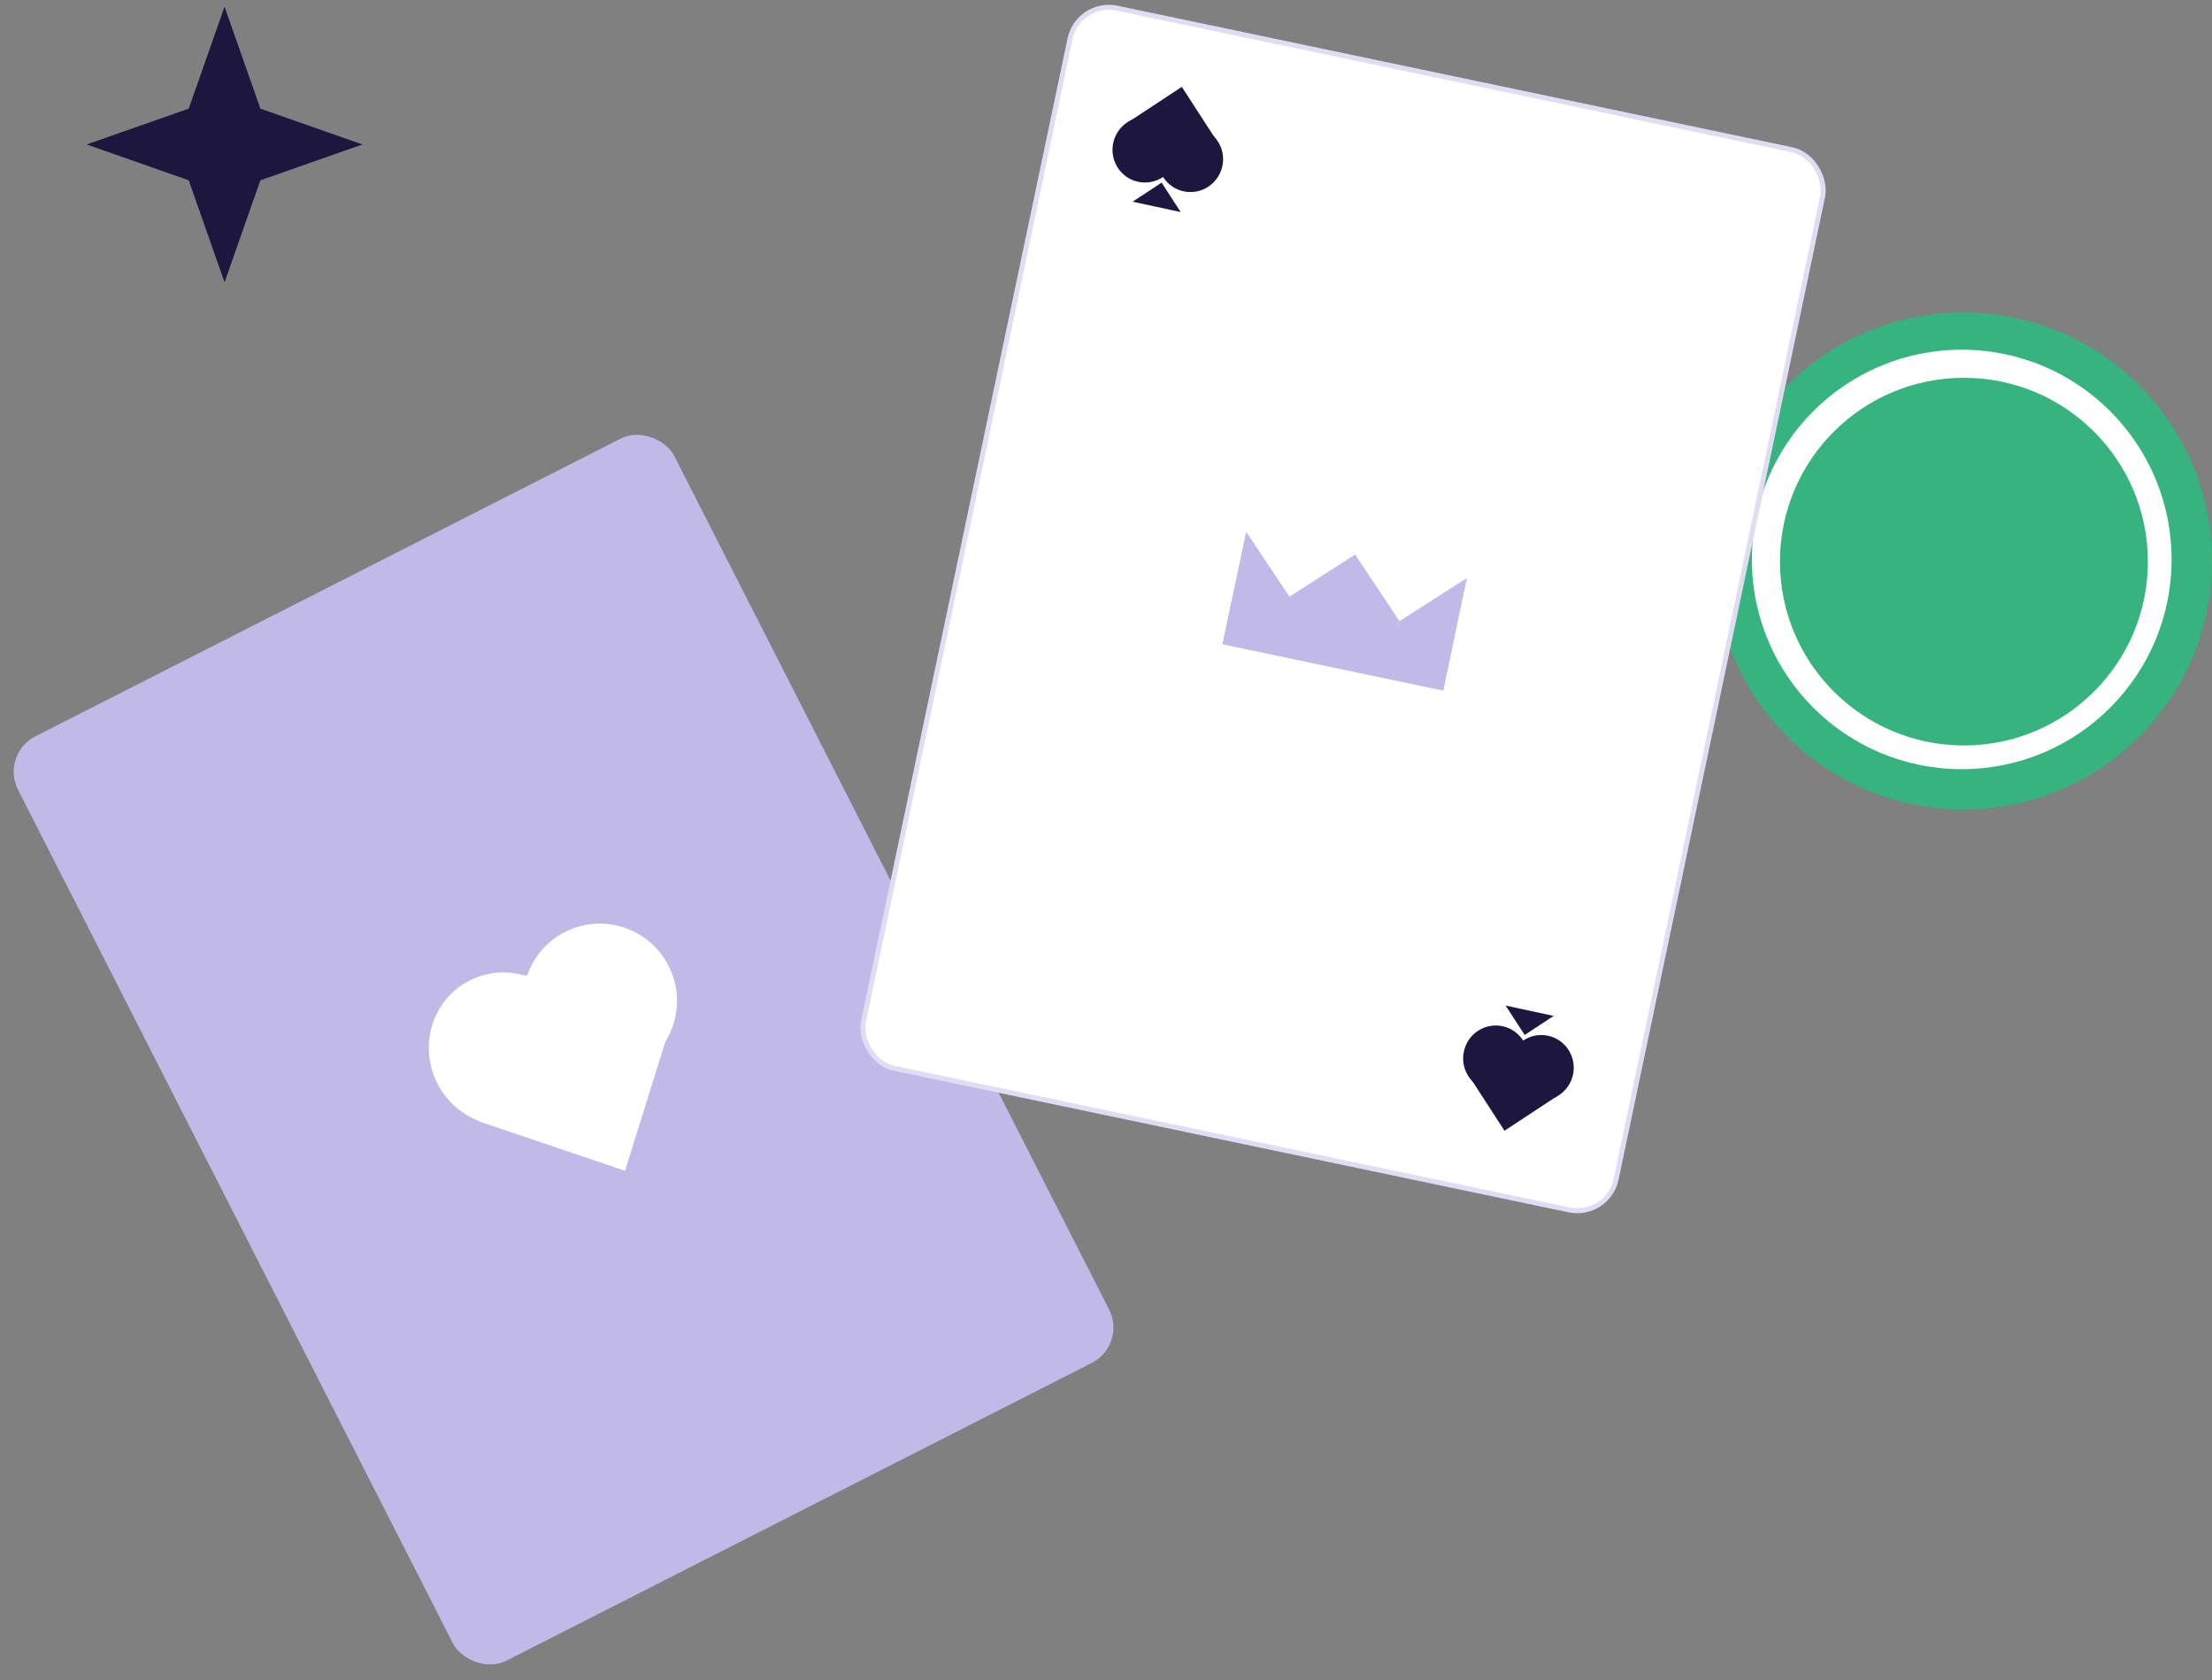 <svg width="337" height="256" fill="none" xmlns="http://www.w3.org/2000/svg"><rect width="100%" height="100%" fill="#808080" stroke="none"/><rect width="112.169" height="158.074" rx="6.051" transform="rotate(-26.965 239.703 57.471) skewX(.028)" fill="#C1B9E7"/><ellipse rx="11.489" ry="11.761" transform="rotate(-26.965 371.863 -80.382) skewX(.028)" fill="#fff"/><ellipse rx="11.719" ry="11.761" transform="rotate(-26.965 363.705 -114.403) skewX(.028)" fill="#fff"/><path fill="#fff" d="m80.031 148.574 22.164 7.498-6.973 22.323-22.164-7.499z"/><ellipse cx="299.107" cy="85.478" rx="37.893" ry="37.873" fill="#36B37E"/><ellipse cx="298.87" cy="85.242" rx="31.956" ry="31.972" transform="rotate(90 298.87 85.242)" fill="#fff"/><ellipse cx="299.204" cy="85.576" rx="28.026" ry="28.011" fill="#36B37E"/><rect width="117.16" height="165.072" rx="6.051" transform="rotate(11.848 82.131 791.498) skewX(-.019)" fill="#fff" stroke="#E0DCF3" stroke-width=".756"/><g clip-path="url(#a)" fill="#1D163F"><ellipse rx="4.958" ry="4.995" transform="rotate(-168.152 91.949 2.726) skewX(-.019)"/><ellipse rx="4.958" ry="4.995" transform="rotate(-168.152 88.408 2.358) skewX(-.019)"/><path d="m177.2 26.796-5.305-8.192 8.154-5.367 5.305 8.191zM172.557 30.733l4.415-2.906 2.904 4.484-3.66-.789-3.659-.789Z"/></g><g clip-path="url(#b)" fill="#1D163F"><ellipse rx="4.958" ry="4.995" transform="rotate(11.848 -663.07 1178.65) skewX(-.019)"/><ellipse rx="4.958" ry="4.995" transform="rotate(11.848 -666.61 1212.774) skewX(-.019)"/><path d="m232.058 158.733 5.305 8.192-8.154 5.367-5.305-8.191zM236.701 154.796l-4.415 2.906-2.904-4.484 3.66.789 3.659.789Z"/></g><path fill="#C1B9E7" d="m195.917 91.25 10.538-6.747 6.933 10.413-10.538 6.746z"/><path d="m188.052 89.6 1.803-8.58 6.933 10.413-10.539 6.747 1.803-8.58ZM221.678 96.654l-1.803 8.58-6.933-10.412 10.539-6.747-1.803 8.58Z" fill="#C1B9E7"/><path fill="#C1B9E7" d="m187.995 89.928 33.604 7.05-1.733 8.25-33.605-7.05z"/><path fill-rule="evenodd" clip-rule="evenodd" d="M55.218 22.012 39.67 27.47l-5.46 15.539-5.461-15.54-15.547-5.457 15.547-5.457 5.46-15.54 5.46 15.54 15.548 5.457Zm-21.008 0Z" fill="#1D163F"/><defs><clipPath id="a"><path fill="#fff" transform="rotate(11.848 30.482 833.37) skewX(-.019)" d="M0 0h16.998v18.742H0z"/></clipPath><clipPath id="b"><path fill="#fff" transform="rotate(-168.152 127.778 74.694) skewX(-.019)" d="M0 0h16.998v18.742H0z"/></clipPath></defs></svg>